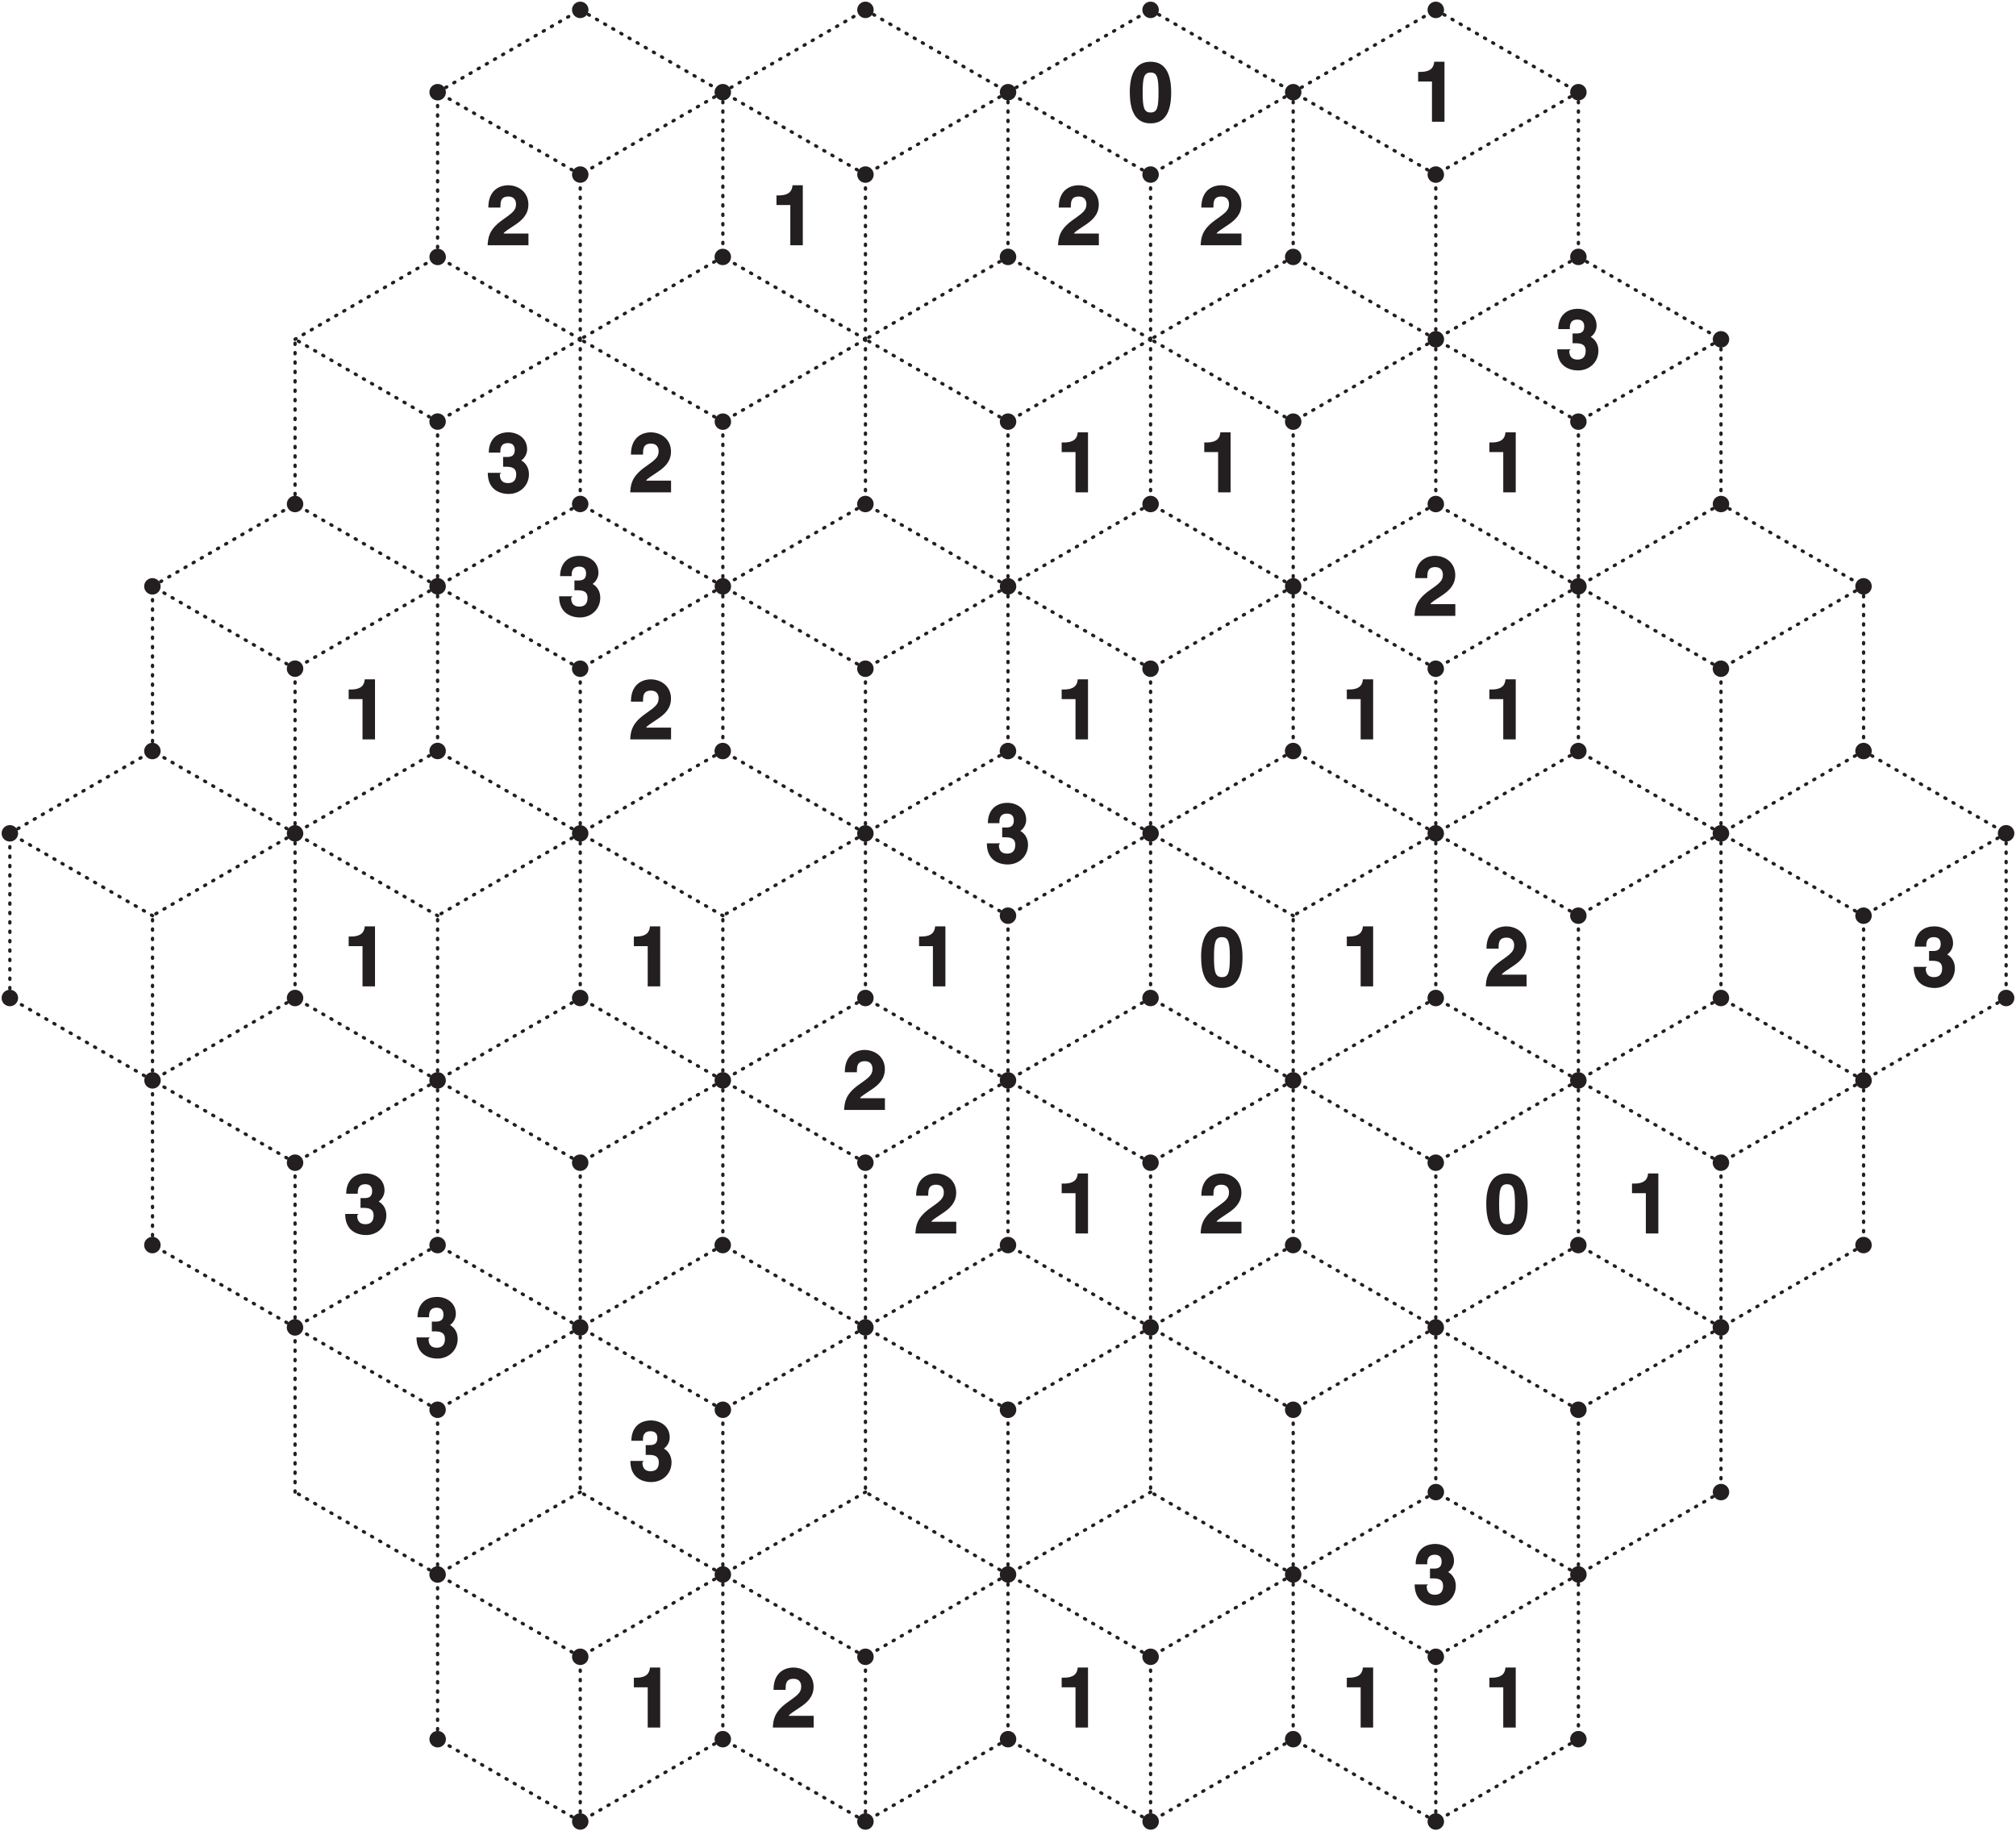 <svg xmlns="http://www.w3.org/2000/svg" xmlns:xlink="http://www.w3.org/1999/xlink" width="458.24" height="416.17" viewBox="0 0 343.683 312.124"><rect x="0" y="0" width="343.683" height="312.124" fill="#808080" stroke="none"/><defs><symbol overflow="visible" id="b"><path d="M2.45-6.56c.02-.74-.01-1.75 1.36-1.75.96 0 1.3.64 1.3 1.3 0 1.12-.69 1.53-2.49 2.82C.48-2.6.35-1.29.27 0h6.96v-2H2.98c.16-.33.82-.69 2.15-1.6.96-.67 2.09-1.63 2.09-3.35 0-2.02-1.58-3.28-3.49-3.28-.89 0-3.34.42-3.34 3.8h2.06zm0 0"/></symbol><symbol overflow="visible" id="c"><path d="M.97-6.86h2.28V0h2.13v-10.23H3.63c-.07.89-.49 1.73-2.38 1.73H.89v1.64zm0 0"/></symbol><symbol overflow="visible" id="d"><path d="M.36-4.98C.36-1.48 1.56.27 3.9.27c2.34 0 3.51-1.75 3.51-5.25 0-3.49-1.17-5.25-3.51-5.25-2.35 0-3.55 1.76-3.55 5.25zm2.19 0c0-2.57.23-3.41 1.36-3.41 1.1 0 1.34.84 1.34 3.4 0 2.58-.23 3.41-1.34 3.41-1.13 0-1.36-.83-1.36-3.4zm0 0"/></symbol><symbol overflow="visible" id="e"><path d="M2.98-4.36c.93 0 2.16-.08 2.16 1.28 0 1.11-.6 1.5-1.39 1.5-1.33 0-1.4-1.06-1.4-1.51l.23-.24H.3C.3-.06 2.9.27 3.84.27c2 0 3.47-1.46 3.47-3.35 0-1.69-1.22-2.36-1.5-2.44v.2a2.33 2.33 0 0 0 1.19-2c0-2.1-1.83-2.91-3.16-2.91C1.6-10.23.47-8.75.47-6.77h1.97c0-.46-.06-1.62 1.28-1.62 1.08 0 1.17.78 1.17 1.16 0 1.28-1 1.2-1.6 1.2h-.38v1.67zm0 0"/></symbol><clipPath id="a"><path d="M0 0h343.68v312H0zm0 0"/></clipPath></defs><path d="M0 0h343.69v312.13H0zm0 0" fill="#fff"/><path d="M98.92 29.75L74.6 15.7M74.6 15.71L98.93 1.68M98.92 1.68l24.3 14.03M123.23 15.71L98.92 29.75M123.23 15.71v28.07M123.23 43.78L98.92 57.82M98.92 57.82V29.75M98.92 57.82L74.6 43.78M74.6 43.78V15.71M147.54 29.75L123.23 15.7M123.23 15.71l24.3-14.03M147.54 1.68l24.3 14.03M171.84 15.71l-24.3 14.04M171.84 15.71v28.07M171.84 43.78l-24.3 14.04M147.54 57.82V29.75M147.54 57.82l-24.31-14.04M196.15 29.75l-24.3-14.04M171.84 15.71l24.31-14.03M196.15 1.68l24.31 14.03M220.46 15.71l-24.3 14.04M220.46 15.71v28.07M220.46 43.78l-24.3 14.04M196.15 57.82V29.75M196.15 57.82l-24.3-14.04M244.77 29.75l-24.3-14.04M220.46 15.71l24.31-14.03M244.77 1.68l24.3 14.03M269.08 15.71l-24.31 14.04M269.08 15.71v28.07M269.08 43.78l-24.31 14.04M244.77 57.82V29.75M244.77 57.82l-24.3-14.04M74.6 71.85L50.3 57.82M50.3 57.82l24.3-14.04M98.92 57.82L74.6 71.85M98.92 57.82v28.07M98.92 85.89L74.6 99.92M74.6 99.92V71.85M74.6 99.92L50.3 85.9M50.3 85.89V57.82M123.23 71.85L98.92 57.82M147.54 57.82l-24.31 14.03M147.54 57.82v28.07M147.54 85.89l-24.31 14.03M123.23 99.92V71.85M123.23 99.92L98.92 85.9M171.84 71.85l-24.3-14.03M196.15 57.82l-24.3 14.03M196.15 57.82v28.07M196.15 85.89l-24.3 14.03M171.84 99.92V71.85M171.84 99.92l-24.3-14.03M220.46 71.85l-24.3-14.03M244.77 57.82l-24.3 14.03M244.77 57.82v28.07M244.77 85.89l-24.3 14.03M220.46 99.92V71.85M220.46 99.92l-24.3-14.03M269.08 71.85l-24.31-14.03M269.08 43.78l24.3 14.04M293.39 57.82l-24.31 14.03M293.39 57.82v28.07M293.39 85.89l-24.31 14.03M269.08 99.92V71.85M269.08 99.92L244.77 85.9M50.3 113.96L26 99.92M26 99.92L50.3 85.9M74.6 99.92l-24.3 14.04M74.6 99.92V128M74.6 127.99l-24.3 14.03M50.3 142.02v-28.06M50.3 142.02L26 128M26 127.99V99.92M98.92 113.96L74.6 99.92M123.23 99.92l-24.31 14.04M123.23 99.92V128M123.23 127.99l-24.31 14.03M98.92 142.02v-28.06M98.92 142.02L74.6 128M147.54 113.96l-24.31-14.04M171.84 99.92l-24.3 14.04M171.84 99.92V128M171.84 127.99l-24.3 14.03M147.54 142.02v-28.06M147.54 142.02L123.23 128M196.15 113.96l-24.3-14.04M220.46 99.92l-24.3 14.04M220.46 99.92V128M220.46 127.99l-24.3 14.03M196.15 142.02v-28.06M196.15 142.02L171.85 128M244.77 113.96l-24.3-14.04M269.08 99.92l-24.31 14.04M269.08 99.92V128M269.08 127.99l-24.31 14.03M244.77 142.02v-28.06M244.77 142.02L220.47 128M293.39 113.96l-24.31-14.04M293.39 85.89l24.3 14.03M317.7 99.92l-24.31 14.04M317.7 99.92V128M317.7 127.99l-24.31 14.03M293.39 142.02v-28.06M293.39 142.02L269.08 128M26 156.06L1.67 142.02M1.68 142.02L26 128M50.3 142.02L26 156.06M50.3 142.02v28.07M50.3 170.1L26 184.12M26 184.13v-28.07M26 184.13L1.67 170.09M1.68 170.1v-28.08M74.6 156.06l-24.3-14.04M98.92 142.02L74.6 156.06M98.92 142.02v28.07M98.92 170.1L74.6 184.12M74.6 184.13v-28.07M74.6 184.13l-24.3-14.04M123.23 156.06l-24.31-14.04M147.54 142.02l-24.31 14.04M147.54 142.02v28.07M147.54 170.1l-24.31 14.03M123.23 184.13v-28.07M123.23 184.13l-24.31-14.04M171.84 156.06l-24.3-14.04M196.15 142.02l-24.3 14.04M196.15 142.02v28.07M196.15 170.1l-24.3 14.03M171.84 184.13v-28.07M171.84 184.13l-24.3-14.04M220.46 156.06l-24.3-14.04M244.77 142.02l-24.3 14.04M244.77 142.02v28.07M244.77 170.1l-24.3 14.03M220.46 184.13v-28.07M220.46 184.13l-24.3-14.04M269.08 156.06l-24.31-14.04M293.39 142.02l-24.31 14.04M293.39 142.02v28.07M293.39 170.1l-24.31 14.03M269.08 184.13v-28.07M269.08 184.13l-24.31-14.04M317.7 156.06l-24.31-14.04M317.7 127.99l24.3 14.03M342 142.02l-24.3 14.04M342 142.02v28.07M342 170.1l-24.3 14.03M317.7 184.13v-28.07M317.7 184.13l-24.31-14.04M50.3 198.16L26 184.13M74.6 184.13l-24.3 14.03M74.6 184.13v28.07M74.6 212.2l-24.3 14.03M50.3 226.23v-28.07M50.3 226.23L26 212.2M26 212.2v-28.07M98.92 198.16L74.6 184.13M123.23 184.13l-24.31 14.03M123.23 184.13v28.07M123.23 212.2l-24.31 14.03M98.92 226.23v-28.07M98.92 226.23L74.6 212.2M147.54 198.16l-24.31-14.03M171.84 184.13l-24.3 14.03M171.84 184.13v28.07M171.84 212.2l-24.3 14.03M147.54 226.23v-28.07M147.54 226.23l-24.31-14.03M196.15 198.16l-24.3-14.03M220.46 184.13l-24.3 14.03M220.46 184.13v28.07M220.46 212.2l-24.3 14.03M196.15 226.23v-28.07M196.15 226.23l-24.3-14.03M244.77 198.16l-24.3-14.03M269.08 184.13l-24.31 14.03M269.08 184.13v28.07M269.08 212.2l-24.31 14.03M244.77 226.23v-28.07M244.77 226.23l-24.3-14.03M293.39 198.16l-24.31-14.03M317.7 184.13l-24.31 14.03M317.7 184.13v28.07M317.7 212.2l-24.31 14.03M293.39 226.23v-28.07M293.39 226.23l-24.31-14.03M74.6 240.27l-24.3-14.04M98.92 226.23L74.6 240.27M98.92 226.23v28.07M98.92 254.3L74.6 268.34M74.6 268.34v-28.07M74.6 268.34L50.3 254.3M50.3 254.3v-28.07M123.23 240.27l-24.31-14.04M147.54 226.23l-24.31 14.04M147.54 226.23v28.07M147.54 254.3l-24.31 14.04M123.23 268.34v-28.07M123.23 268.34L98.92 254.3M171.84 240.27l-24.3-14.04M196.15 226.23l-24.3 14.04M196.15 226.23v28.07M196.15 254.3l-24.3 14.04M171.84 268.34v-28.07M171.84 268.34l-24.3-14.04M220.46 240.27l-24.3-14.04M244.77 226.23l-24.3 14.04M244.77 226.23v28.07M244.77 254.3l-24.3 14.04M220.46 268.34v-28.07M220.46 268.34l-24.3-14.04M269.08 240.27l-24.31-14.04M293.39 226.23l-24.31 14.04M293.39 226.23v28.07M293.39 254.3l-24.31 14.04M269.08 268.34v-28.07M269.08 268.34l-24.31-14.04M98.92 282.37L74.6 268.34M123.23 268.34l-24.31 14.03M123.23 268.34v28.07M123.23 296.4l-24.31 14.04M98.92 310.44v-28.07M98.92 310.44L74.6 296.41M74.6 296.4v-28.06M147.54 282.37l-24.31-14.03M171.84 268.34l-24.3 14.03M171.84 268.34v28.07M171.84 296.4l-24.3 14.04M147.54 310.44v-28.07M147.54 310.44l-24.31-14.03M196.15 282.37l-24.3-14.03M220.46 268.34l-24.3 14.03M220.46 268.34v28.07M220.46 296.4l-24.3 14.04M196.15 310.44v-28.07M196.15 310.44l-24.3-14.03M244.77 282.37l-24.3-14.03M269.08 268.34l-24.31 14.03M269.08 268.34v28.07M269.08 296.4l-24.31 14.04M244.77 310.44v-28.07M244.77 310.44l-24.3-14.03" fill="none" stroke-width=".567" stroke-linecap="round" stroke-linejoin="round" stroke="#231f20" stroke-dasharray=".2,1.4" stroke-miterlimit="10"/><g clip-path="url(#a)"><path d="M100.32 29.75a1.4 1.4 0 1 1-2.8 0 1.4 1.4 0 0 1 2.8 0zm0-28.07a1.4 1.4 0 1 1-2.8 0 1.4 1.4 0 0 1 2.8 0zm24.3 14.03a1.4 1.4 0 1 1-2.8 0 1.4 1.4 0 0 1 2.8 0zm0 28.07a1.4 1.4 0 1 1-2.8.01 1.4 1.4 0 0 1 2.8 0zm-24.3 14.04a1.4 1.4 0 1 1 0 0zm-24.3-14.04a1.4 1.4 0 1 1-2.81.01 1.4 1.4 0 0 1 2.8 0zm0-28.07a1.4 1.4 0 1 1-2.81 0 1.4 1.4 0 0 1 2.8 0zm72.92 14.04a1.4 1.4 0 1 1-2.8 0 1.4 1.4 0 0 1 2.8 0zm0-28.07a1.4 1.4 0 1 1-2.8 0 1.4 1.4 0 0 1 2.8 0zm24.31 14.03a1.4 1.4 0 1 1-2.8 0 1.4 1.4 0 0 1 2.8 0zm0 28.07a1.4 1.4 0 1 1-2.81 0 1.4 1.4 0 0 1 2.81 0zm-24.31 14.04a1.4 1.4 0 1 1 0 0zm48.61-28.07a1.4 1.4 0 1 1-2.8 0 1.4 1.4 0 0 1 2.8 0zm0-28.07a1.4 1.4 0 1 1-2.8 0 1.4 1.4 0 0 1 2.8 0zm24.31 14.03a1.4 1.4 0 1 1-2.8 0 1.4 1.4 0 0 1 2.8 0zm0 28.07a1.4 1.4 0 1 1-2.8.01 1.4 1.4 0 0 1 2.8 0zm-24.3 14.04a1.4 1.4 0 1 1 0 0zm48.62-28.07a1.4 1.4 0 1 1-2.81 0 1.4 1.4 0 0 1 2.8 0zm0-28.07a1.4 1.4 0 1 1-2.81 0 1.4 1.4 0 0 1 2.8 0zm24.3 14.03a1.4 1.4 0 1 1-2.8 0 1.4 1.4 0 0 1 2.8 0zm0 28.07a1.4 1.4 0 1 1-2.8 0 1.4 1.4 0 0 1 2.8 0zm-24.3 14.04a1.4 1.4 0 1 1-2.8 0 1.4 1.4 0 0 1 2.8 0zM76 71.85a1.4 1.4 0 1 1-2.8 0 1.4 1.4 0 0 1 2.8 0zm24.31 14.04a1.4 1.4 0 1 1-2.8 0 1.4 1.4 0 0 1 2.8 0zm-24.3 14.03a1.4 1.4 0 1 1-2.81 0 1.4 1.4 0 0 1 2.8 0zM51.7 85.9a1.4 1.4 0 1 1-2.8 0 1.4 1.4 0 0 1 2.8 0zm0-28.07a1.4 1.4 0 1 1 0 0zm72.93 14.03a1.4 1.4 0 1 1-2.8 0 1.4 1.4 0 0 1 2.8 0zm24.3 14.04a1.4 1.4 0 1 1-2.8 0 1.4 1.4 0 0 1 2.8 0zm-24.3 14.03a1.4 1.4 0 1 1-2.8 0 1.4 1.4 0 0 1 2.8 0zm48.62-28.07a1.4 1.4 0 1 1-2.8 0 1.4 1.4 0 0 1 2.8 0zm24.3 14.04a1.4 1.4 0 1 1-2.8 0 1.4 1.4 0 0 1 2.8 0zm-24.3 14.03a1.4 1.4 0 1 1-2.8 0 1.4 1.4 0 0 1 2.8 0zm48.61-28.07a1.4 1.4 0 1 1-2.8 0 1.4 1.4 0 0 1 2.8 0zm24.32 14.04a1.4 1.4 0 1 1-2.81 0 1.4 1.4 0 0 1 2.8 0zm-24.32 14.03a1.4 1.4 0 1 1-2.8 0 1.4 1.4 0 0 1 2.8 0zm48.62-28.07a1.4 1.4 0 1 1-2.8 0 1.4 1.4 0 0 1 2.8 0zm24.31-14.03a1.4 1.4 0 1 1-2.8 0 1.4 1.4 0 0 1 2.8 0zm0 28.07a1.4 1.4 0 1 1-2.8 0 1.4 1.4 0 0 1 2.8 0zm-24.3 14.03a1.4 1.4 0 1 1-2.81 0 1.4 1.4 0 0 1 2.8 0zM51.7 113.96a1.4 1.4 0 1 1-2.8 0 1.4 1.4 0 0 1 2.8 0zm24.31 14.03a1.4 1.4 0 1 1-2.8 0 1.4 1.4 0 0 1 2.8 0zm-24.3 14.03a1.4 1.4 0 1 1-2.81.01 1.4 1.4 0 0 1 2.8 0zM27.38 128a1.4 1.4 0 1 1-2.8 0 1.4 1.4 0 0 1 2.8 0zm0-28.07a1.4 1.4 0 1 1-2.8 0 1.4 1.4 0 0 1 2.8 0zm72.93 14.04a1.4 1.4 0 1 1-2.8 0 1.4 1.4 0 0 1 2.8 0zm24.3 14.03a1.4 1.4 0 1 1-2.8 0 1.4 1.4 0 0 1 2.8 0zm-24.3 14.03a1.4 1.4 0 1 1-2.8.01 1.4 1.4 0 0 1 2.8 0zm48.62-28.06a1.4 1.4 0 1 1-2.8 0 1.4 1.4 0 0 1 2.8 0zm24.31 14.03a1.4 1.4 0 1 1-2.81 0 1.4 1.4 0 0 1 2.81 0zm-24.31 14.03a1.4 1.4 0 1 1-2.8.01 1.4 1.4 0 0 1 2.8 0zm48.61-28.06a1.4 1.4 0 1 1-2.8 0 1.4 1.4 0 0 1 2.8 0zm24.31 14.03a1.4 1.4 0 1 1-2.8 0 1.4 1.4 0 0 1 2.8 0zm-24.3 14.03a1.4 1.4 0 1 1-2.8.01 1.4 1.4 0 0 1 2.8 0zm48.62-28.06a1.4 1.4 0 1 1-2.81 0 1.4 1.4 0 0 1 2.8 0zm24.3 14.03a1.4 1.4 0 1 1-2.8 0 1.4 1.4 0 0 1 2.8 0zm-24.3 14.03a1.4 1.4 0 1 1-2.81 0 1.4 1.4 0 0 1 2.8 0zm48.61-28.06a1.4 1.4 0 1 1-2.8 0 1.4 1.4 0 0 1 2.8 0zm24.31-14.04a1.4 1.4 0 1 1-2.8 0 1.4 1.4 0 0 1 2.8 0zm0 28.07a1.4 1.4 0 1 1-2.8 0 1.4 1.4 0 0 1 2.8 0zm-24.3 14.03a1.4 1.4 0 1 1-2.82 0 1.4 1.4 0 0 1 2.81 0zM27.4 156.06a1.4 1.4 0 1 1 0 0zm24.3 14.03a1.4 1.4 0 1 1-2.8 0 1.4 1.4 0 0 1 2.8 0zm-24.3 14.04a1.4 1.4 0 1 1-2.8 0 1.4 1.4 0 0 1 2.8 0zM3.08 170.09a1.4 1.4 0 1 1-2.8 0 1.4 1.4 0 0 1 2.8 0zm0-28.07a1.4 1.4 0 1 1-2.8.01 1.4 1.4 0 0 1 2.8 0zM76 156.06a1.4 1.4 0 1 1 0 0zm24.31 14.03a1.4 1.4 0 1 1-2.8 0 1.4 1.4 0 0 1 2.8 0zm-24.3 14.04a1.4 1.4 0 1 1-2.81 0 1.4 1.4 0 0 1 2.8 0zm48.6-28.07a1.4 1.4 0 1 1 0 0zm24.32 14.03a1.4 1.4 0 1 1-2.8 0 1.4 1.4 0 0 1 2.8 0zm-24.31 14.04a1.4 1.4 0 1 1-2.8 0 1.4 1.4 0 0 1 2.8 0zm48.62-28.07a1.4 1.4 0 1 1-2.8 0 1.4 1.4 0 0 1 2.8 0zm24.3 14.03a1.4 1.4 0 1 1-2.8 0 1.4 1.4 0 0 1 2.8 0zm-24.3 14.04a1.4 1.4 0 1 1-2.8 0 1.4 1.4 0 0 1 2.8 0zm48.61-28.07a1.4 1.4 0 1 1 0 0zm24.32 14.03a1.4 1.4 0 1 1-2.81 0 1.4 1.4 0 0 1 2.8 0zm-24.32 14.04a1.4 1.4 0 1 1-2.8 0 1.4 1.4 0 0 1 2.8 0zm48.62-28.07a1.4 1.4 0 1 1-2.8 0 1.4 1.4 0 0 1 2.8 0zm24.31 14.03a1.4 1.4 0 1 1-2.8 0 1.4 1.4 0 0 1 2.8 0zm-24.3 14.04a1.4 1.4 0 1 1-2.81 0 1.4 1.4 0 0 1 2.8 0zm48.61-28.07a1.4 1.4 0 1 1-2.8 0 1.4 1.4 0 0 1 2.8 0zm24.31-14.04a1.4 1.4 0 1 1-2.81 0 1.4 1.4 0 0 1 2.81 0zm0 28.07a1.4 1.4 0 1 1-2.8 0 1.4 1.4 0 0 1 2.8 0zm-24.3 14.04a1.4 1.4 0 1 1-2.82 0 1.4 1.4 0 0 1 2.81 0zM51.7 198.16a1.4 1.4 0 1 1-2.8 0 1.4 1.4 0 0 1 2.8 0zM76 212.2a1.4 1.4 0 1 1-2.8 0 1.4 1.4 0 0 1 2.8 0zm-24.3 14.03a1.4 1.4 0 1 1-2.81 0 1.4 1.4 0 0 1 2.8 0zM27.38 212.2a1.4 1.4 0 1 1-2.8 0 1.4 1.4 0 0 1 2.8 0zm72.93-14.04a1.4 1.4 0 1 1-2.8 0 1.4 1.4 0 0 1 2.8 0zm24.3 14.04a1.4 1.4 0 1 1-2.8 0 1.4 1.4 0 0 1 2.8 0zm-24.3 14.03a1.4 1.4 0 1 1-2.8 0 1.4 1.4 0 0 1 2.8 0zm48.62-28.07a1.4 1.4 0 1 1-2.8 0 1.4 1.4 0 0 1 2.8 0zm24.31 14.04a1.4 1.4 0 1 1-2.8 0 1.4 1.4 0 0 1 2.8 0zm-24.31 14.03a1.4 1.4 0 1 1-2.8 0 1.4 1.4 0 0 1 2.8 0zm48.61-28.07a1.4 1.4 0 1 1-2.8 0 1.4 1.4 0 0 1 2.8 0zm24.31 14.04a1.4 1.4 0 1 1-2.8 0 1.4 1.4 0 0 1 2.8 0zm-24.3 14.03a1.4 1.4 0 1 1-2.8 0 1.4 1.4 0 0 1 2.8 0zm48.62-28.07a1.4 1.4 0 1 1-2.81 0 1.4 1.4 0 0 1 2.8 0zm24.3 14.04a1.4 1.4 0 1 1-2.8 0 1.4 1.4 0 0 1 2.8 0zm-24.3 14.03a1.4 1.4 0 1 1-2.81 0 1.4 1.4 0 0 1 2.8 0zm48.61-28.07a1.4 1.4 0 1 1-2.8 0 1.4 1.4 0 0 1 2.8 0zm24.31 14.04a1.4 1.4 0 1 1-2.8 0 1.4 1.4 0 0 1 2.8 0zm-24.3 14.03a1.4 1.4 0 1 1-2.82 0 1.4 1.4 0 0 1 2.81 0zM76 240.27a1.4 1.4 0 1 1-2.8 0 1.4 1.4 0 0 1 2.8 0zm24.31 14.03a1.4 1.4 0 1 1 0 0zm-24.3 14.04a1.4 1.4 0 1 1-2.81 0 1.4 1.4 0 0 1 2.8 0zM51.7 254.3a1.4 1.4 0 1 1 0 0zm72.93-14.03a1.4 1.4 0 1 1-2.8 0 1.4 1.4 0 0 1 2.8 0zm24.3 14.03a1.4 1.4 0 1 1 0 0zm-24.3 14.04a1.4 1.4 0 1 1-2.8 0 1.4 1.4 0 0 1 2.8 0zm48.62-28.07a1.4 1.4 0 1 1-2.81 0 1.4 1.4 0 0 1 2.81 0zm24.3 14.03a1.4 1.4 0 1 1 0 0zm-24.3 14.04a1.4 1.4 0 1 1-2.8 0 1.4 1.4 0 0 1 2.8 0zm48.61-28.07a1.4 1.4 0 1 1-2.8 0 1.4 1.4 0 0 1 2.8 0zm24.32 14.03a1.4 1.4 0 1 1-2.8 0 1.4 1.4 0 0 1 2.8 0zm-24.32 14.04a1.4 1.4 0 1 1-2.8 0 1.4 1.4 0 0 1 2.8 0zm48.62-28.07a1.4 1.4 0 1 1-2.8 0 1.4 1.4 0 0 1 2.8 0zm24.31 14.03a1.4 1.4 0 1 1-2.8 0 1.4 1.4 0 0 1 2.8 0zm-24.3 14.04a1.4 1.4 0 1 1-2.81 0 1.4 1.4 0 0 1 2.8 0zm-170.17 14.03a1.4 1.4 0 1 1-2.8 0 1.4 1.4 0 0 1 2.8 0zm24.3 14.04a1.4 1.4 0 1 1-2.8 0 1.4 1.4 0 0 1 2.8 0zm-24.3 14.03a1.4 1.4 0 1 1-2.8 0 1.4 1.4 0 0 1 2.8 0zm-24.3-14.03a1.4 1.4 0 1 1-2.81 0 1.4 1.4 0 0 1 2.8 0zm72.92-14.04a1.4 1.4 0 1 1-2.8 0 1.4 1.4 0 0 1 2.8 0zm24.31 14.04a1.4 1.4 0 1 1-2.8 0 1.4 1.4 0 0 1 2.8 0zm-24.31 14.03a1.4 1.4 0 1 1-2.8 0 1.4 1.4 0 0 1 2.8 0zm48.61-28.07a1.4 1.4 0 1 1-2.8 0 1.4 1.4 0 0 1 2.8 0zm24.31 14.04a1.4 1.4 0 1 1-2.8 0 1.4 1.4 0 0 1 2.8 0zm-24.3 14.03a1.4 1.4 0 1 1-2.8 0 1.4 1.4 0 0 1 2.8 0zm48.62-28.07a1.4 1.4 0 1 1-2.81 0 1.4 1.4 0 0 1 2.8 0zm24.3 14.04a1.4 1.4 0 1 1-2.8 0 1.4 1.4 0 0 1 2.8 0zm-24.3 14.03a1.4 1.4 0 1 1-2.81 0 1.4 1.4 0 0 1 2.8 0zm0 0" fill="#231f20"/></g><use xlink:href="#b" x="82.86" y="41.8" fill="#231f20"/><use xlink:href="#c" x="131.48" y="41.8" fill="#231f20"/><use xlink:href="#d" x="192.25" y="20.75" fill="#231f20"/><use xlink:href="#b" x="204.41" y="41.8" fill="#231f20"/><use xlink:href="#b" x="180.1" y="41.8" fill="#231f20"/><use xlink:href="#c" x="240.87" y="20.75" fill="#231f20"/><use xlink:href="#e" x="82.86" y="83.91" fill="#231f20"/><use xlink:href="#b" x="107.17" y="83.91" fill="#231f20"/><use xlink:href="#c" x="180.1" y="83.91" fill="#231f20"/><use xlink:href="#c" x="204.41" y="83.91" fill="#231f20"/><use xlink:href="#e" x="265.18" y="62.86" fill="#231f20"/><use xlink:href="#c" x="253.02" y="83.91" fill="#231f20"/><use xlink:href="#c" x="58.55" y="126.01" fill="#231f20"/><use xlink:href="#e" x="95.02" y="104.96" fill="#231f20"/><use xlink:href="#b" x="107.17" y="126.01" fill="#231f20"/><use xlink:href="#c" x="180.1" y="126.01" fill="#231f20"/><use xlink:href="#b" x="240.87" y="104.96" fill="#231f20"/><use xlink:href="#c" x="253.02" y="126.01" fill="#231f20"/><use xlink:href="#c" x="228.71" y="126.01" fill="#231f20"/><use xlink:href="#c" x="58.55" y="168.11" fill="#231f20"/><use xlink:href="#c" x="107.17" y="168.11" fill="#231f20"/><use xlink:href="#e" x="167.94" y="147.06" fill="#231f20"/><use xlink:href="#c" x="155.79" y="168.11" fill="#231f20"/><use xlink:href="#c" x="228.71" y="168.11" fill="#231f20"/><use xlink:href="#d" x="204.41" y="168.11" fill="#231f20"/><use xlink:href="#b" x="253.02" y="168.11" fill="#231f20"/><use xlink:href="#e" x="325.95" y="168.11" fill="#231f20"/><use xlink:href="#e" x="58.55" y="210.22" fill="#231f20"/><use xlink:href="#b" x="143.63" y="189.17" fill="#231f20"/><use xlink:href="#b" x="155.79" y="210.22" fill="#231f20"/><use xlink:href="#b" x="204.41" y="210.22" fill="#231f20"/><use xlink:href="#c" x="180.1" y="210.22" fill="#231f20"/><use xlink:href="#d" x="253.02" y="210.22" fill="#231f20"/><use xlink:href="#c" x="277.33" y="210.22" fill="#231f20"/><use xlink:href="#e" x="70.71" y="231.27" fill="#231f20"/><use xlink:href="#e" x="107.17" y="252.32" fill="#231f20"/><use xlink:href="#c" x="107.17" y="294.43" fill="#231f20"/><use xlink:href="#b" x="131.48" y="294.43" fill="#231f20"/><use xlink:href="#c" x="180.1" y="294.43" fill="#231f20"/><use xlink:href="#e" x="240.87" y="273.37" fill="#231f20"/><use xlink:href="#c" x="253.02" y="294.43" fill="#231f20"/><use xlink:href="#c" x="228.71" y="294.43" fill="#231f20"/></svg>